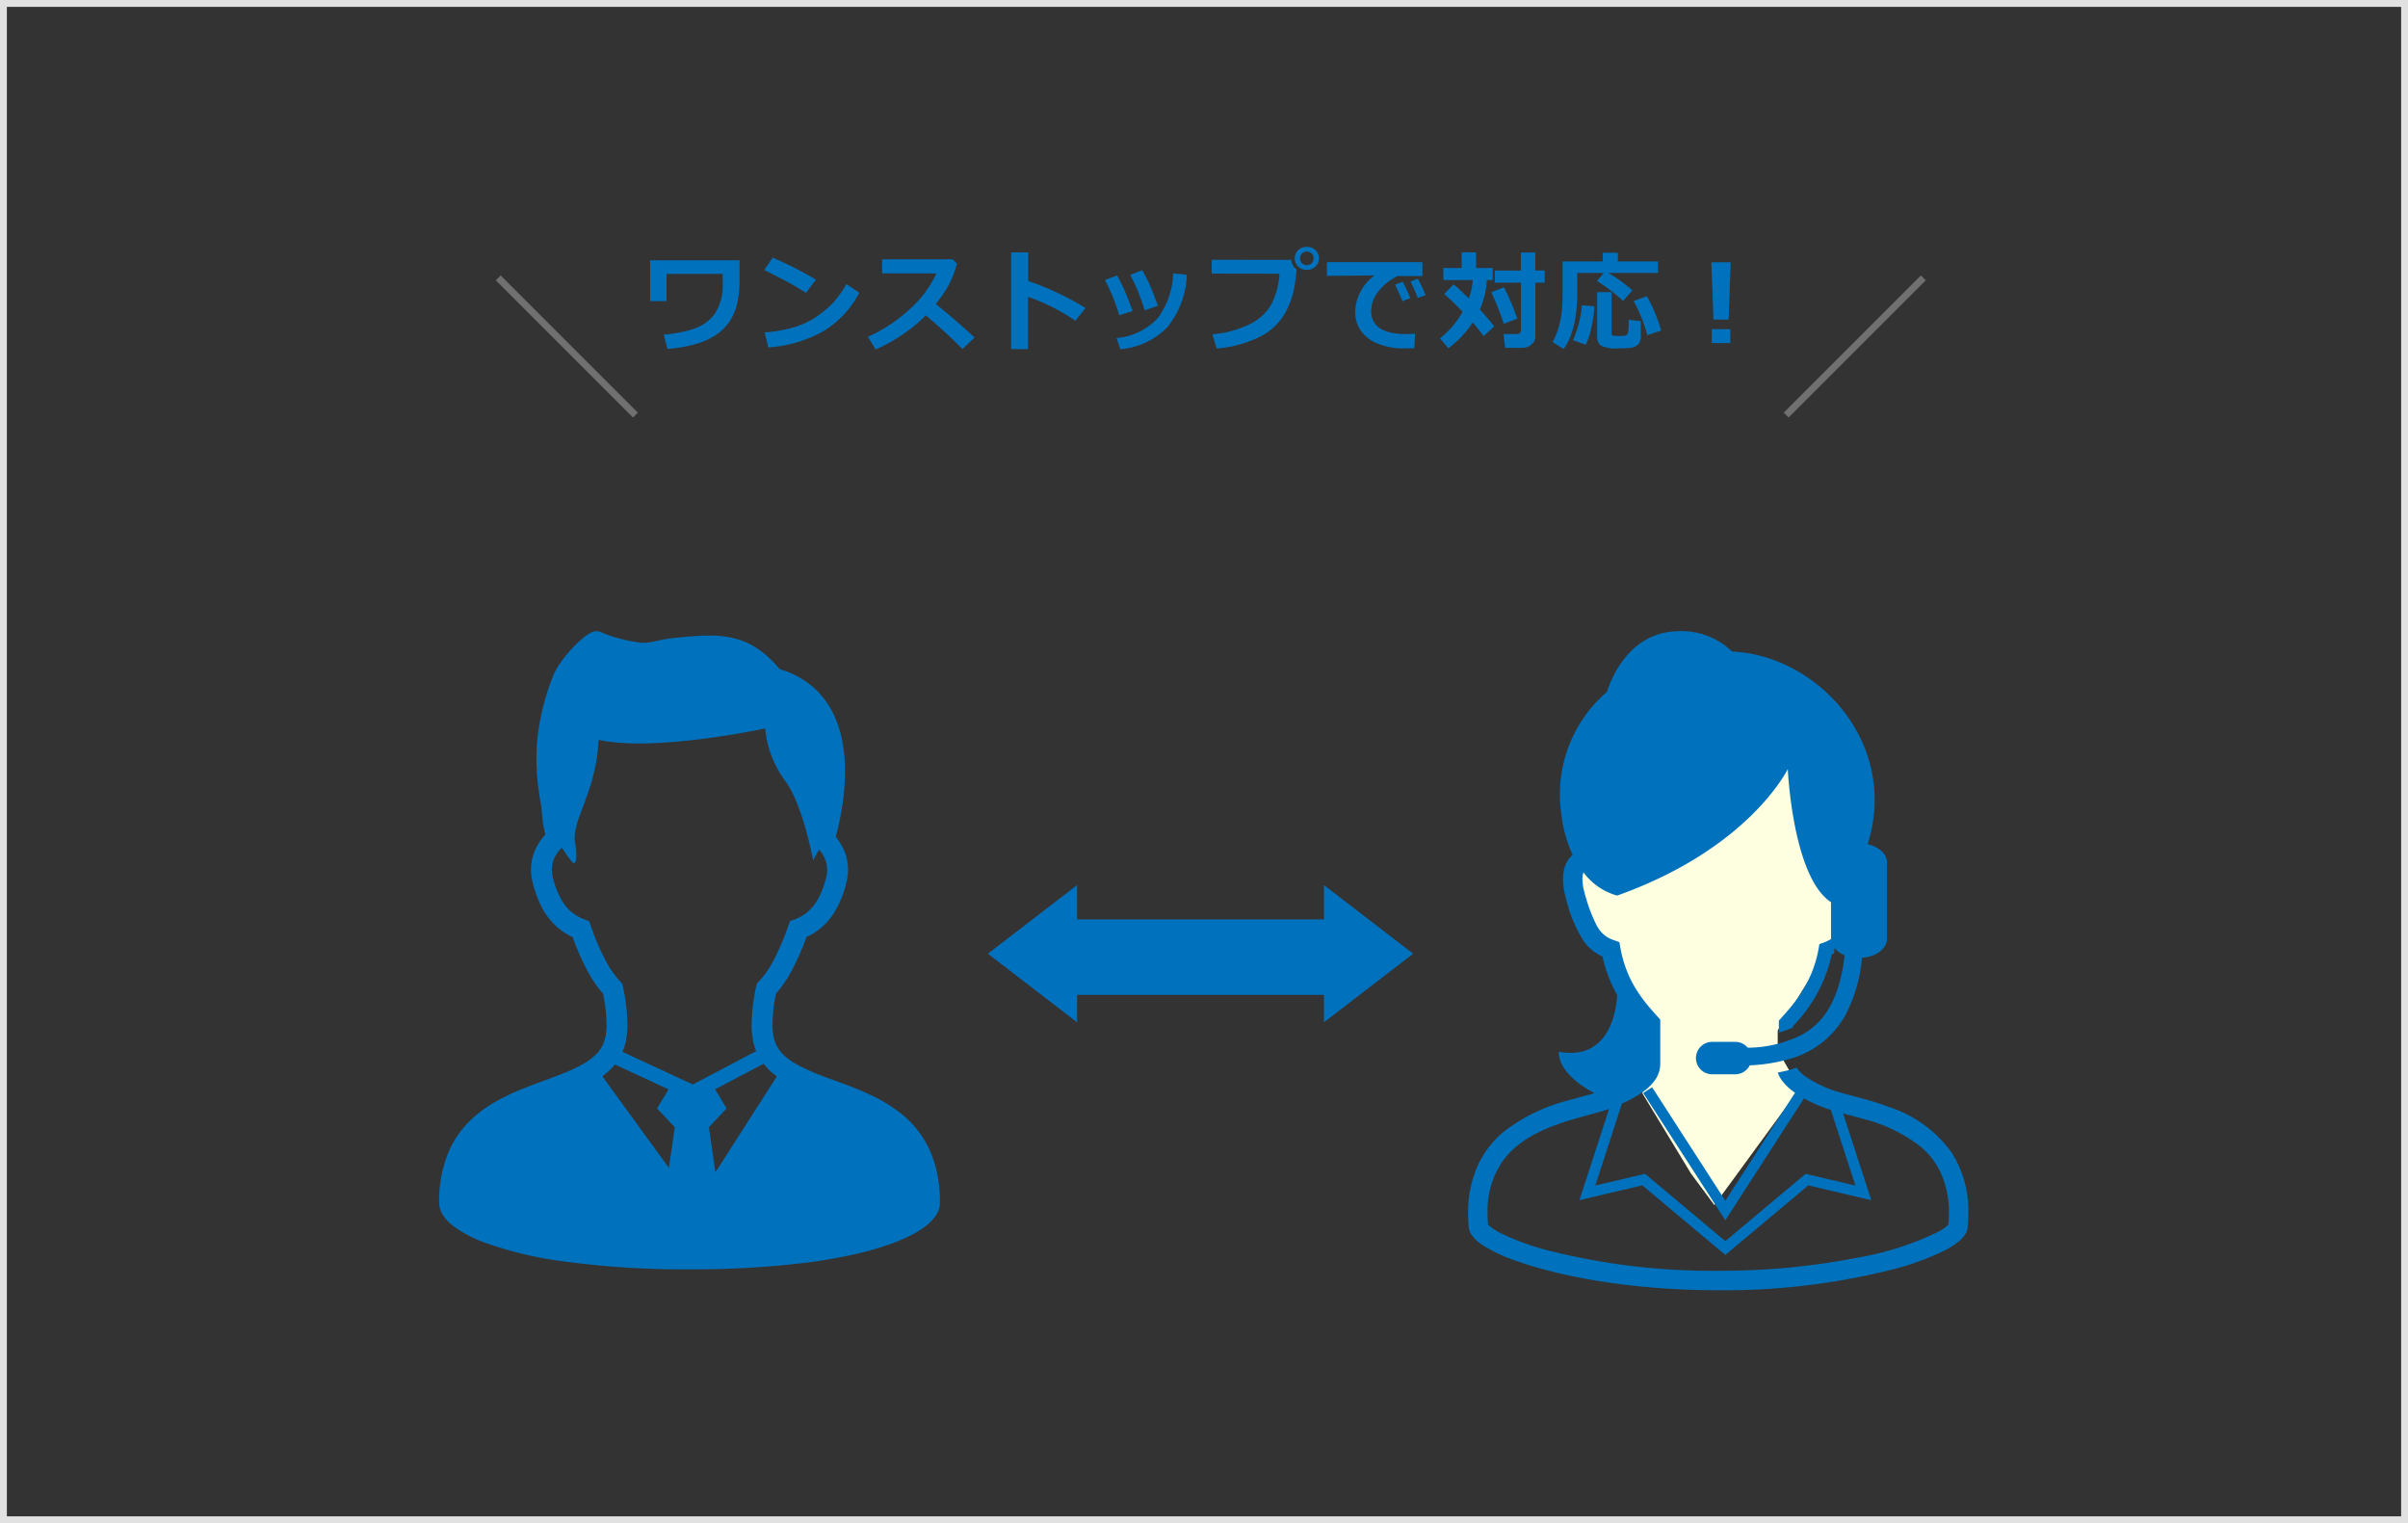 <svg xmlns="http://www.w3.org/2000/svg" width="351" height="222" viewBox="0 0 351 222">
  <rect x="0" y="0" width="351" height="222" fill="#333333" stroke="none"/>
  <g id="window" transform="translate(17530 -11038)">
    <g id="グループ_459" data-name="グループ 459">
      <g id="グループ_134" data-name="グループ 134" transform="translate(-17530 11038)">
        <g id="長方形_27" data-name="長方形 27" transform="translate(0)" fill="none" stroke="#e1e1e1" stroke-width="1">
          <rect width="351" height="222" stroke="none"/>
          <rect x="0.5" y="0.5" width="350" height="221" fill="none"/>
        </g>
      </g>
      <path id="パス_42" data-name="パス 42" d="M-15306.517,9491.6v5.462l3.483,5.759,2.594,1.82,1.82,9.718,1.981,4.711v6.312l7.066,11.662,3.407,4.593,12.42-16.968-3.187-5.6v-2.891l4.417-7.146,2.252-4.393,2.595-3.187V9491.6l-6.077-15.476-6.213-1.365-10.469,7.737-10.014,7.124Z" transform="translate(-1993.941 1672)" fill="#fdffe0"/>
      <path id="パス_44" data-name="パス 44" d="M-68.192-9.391a15.53,15.53,0,0,1-.375,3.777A7.992,7.992,0,0,1-69.7-3.066a7.219,7.219,0,0,1-1.969,1.91,10.618,10.618,0,0,1-2.98,1.32A20.562,20.562,0,0,1-78.7.852l-.547-2.086a18.849,18.849,0,0,0,4.227-.793A6.255,6.255,0,0,0-71.849-4.2a7.619,7.619,0,0,0,1.2-4.68v-1.2h-8.18v3.969h-2.4v-5.953h13.039Zm11.124.141L-58.5-7.312q-1.156-.742-2.051-1.25t-4.043-2.094l1.234-1.789A50.944,50.944,0,0,1-57.068-9.25Zm6.336,1.906a14.247,14.247,0,0,1-5.18,5.586A19.18,19.18,0,0,1-64,.641l-.531-2.187a21.115,21.115,0,0,0,4.453-.812,11.763,11.763,0,0,0,3.121-1.5,15.749,15.749,0,0,0,2.281-1.883,15.224,15.224,0,0,0,2.066-2.855ZM-33.936-.8-35.694.883a72.193,72.193,0,0,0-5.344-4.914A23.8,23.8,0,0,1-48.35.93L-49.491-.914A21.814,21.814,0,0,0-43.674-4.68a16.286,16.286,0,0,0,4.184-5.469l-7.914-.008V-12.2h10.266l.641.617a15.069,15.069,0,0,1-1.277,3.262A19.481,19.481,0,0,1-39.584-5.7Q-36.209-2.953-33.936-.8Zm16.179-4.3L-19.233-3.25a29.125,29.125,0,0,0-6.9-3.484V.883h-2.461V-13.211h2.484v4.172A39.933,39.933,0,0,1-17.757-5.1ZM-7.2-5.437l-1.945.672a27.066,27.066,0,0,0-2.1-5.172l1.758-.687q.742,1.336,1.039,2.008T-7.2-5.437Zm4.211-4.516a12.817,12.817,0,0,1-2.8,7.586A10.715,10.715,0,0,1-12.7.9l-.531-1.633A9.271,9.271,0,0,0-7.312-3.543a11.256,11.256,0,0,0,2.32-6.613Zm-7.891,5.281-1.969.625A26.669,26.669,0,0,0-14.929-9.18l1.781-.687q.453.852.879,1.754T-10.882-4.672Zm23.89-6.047v.016a23.555,23.555,0,0,1-.3,2.395,12.1,12.1,0,0,1-1.4,3.965A8.639,8.639,0,0,1,7.777-.977,17,17,0,0,1,1.359.789L.734-1.281a15.034,15.034,0,0,0,5.484-1.5A7.2,7.2,0,0,0,9.343-5.652a11.679,11.679,0,0,0,1.172-4.457L.64-10.125v-2.016l11.586.016A1.988,1.988,0,0,0,13.007-10.719Zm3.25-1.625a1.579,1.579,0,0,1-.5,1.2,1.759,1.759,0,0,1-1.258.473,1.759,1.759,0,0,1-1.258-.473,1.579,1.579,0,0,1-.5-1.2,1.579,1.579,0,0,1,.5-1.2,1.759,1.759,0,0,1,1.258-.473,1.759,1.759,0,0,1,1.258.473A1.579,1.579,0,0,1,16.257-12.344Zm-.766,0a.964.964,0,0,0-.285-.7.953.953,0,0,0-.707-.289.953.953,0,0,0-.707.289.964.964,0,0,0-.285.7.964.964,0,0,0,.285.7.953.953,0,0,0,.707.289.953.953,0,0,0,.707-.289A.964.964,0,0,0,15.492-12.344ZM30.28-1.359,30.171.75q-.852.023-1.133.023a10.179,10.179,0,0,1-4.492-.809,5.459,5.459,0,0,1-2.3-1.953,4.918,4.918,0,0,1-.7-2.605,6.909,6.909,0,0,1,2.82-5.266l-6.945.07v-2h13.93v2.016H27.765a7.669,7.669,0,0,0-2.789,2.2,4.622,4.622,0,0,0-1.094,2.891q0,3.375,5.133,3.375Q29.608-1.312,30.28-1.359Zm1.531-5.633-1.125.414q-.547-1.359-1.07-2.4l1.07-.4Q31.327-8.148,31.812-6.992Zm-2.227.453-1.156.43q-.32-.812-1.055-2.4l1.109-.437A25.2,25.2,0,0,1,29.585-6.539ZM40.741-9.18a12.029,12.029,0,0,1-1.031,4.3,26.4,26.4,0,0,1,2.1,2.453L40.272-1.008a22.537,22.537,0,0,0-1.6-1.984A14.915,14.915,0,0,1,35.139.758L33.9-.687a13.025,13.025,0,0,0,3.313-3.867,35.664,35.664,0,0,0-2.7-2.594l1.375-1.406q.664.516,2.227,2.055a9.234,9.234,0,0,0,.563-2.68H34.4v-1.758h2.672v-2.289h2.1v2.289h2.414V-9.18Zm7.07,8.3A1.419,1.419,0,0,1,47.248.2a1.891,1.891,0,0,1-1.281.492H43.42l-.266-2H45.17a.58.58,0,0,0,.367-.137.4.4,0,0,0,.172-.324V-8.8H41.9V-10.57h3.8V-13.2h2.1v2.625h1.375V-8.8H47.811ZM45.186-3.547,43.2-2.812a38.377,38.377,0,0,0-1.812-4.594l1.844-.719A35.505,35.505,0,0,1,45.186-3.547Zm20.507-6.672h-7.25A20.876,20.876,0,0,1,61.951-7.68L60.592-6.141a23.875,23.875,0,0,0-3.8-2.9l.984-1.18H53.92v2.4a25.758,25.758,0,0,1-.238,3.98A14.657,14.657,0,0,1,53-1.184,7.862,7.862,0,0,1,51.92.867l-1.6-1.023a8.671,8.671,0,0,0,.863-2.051,13.1,13.1,0,0,0,.48-2.383q.117-1.152.117-2.848V-11.9h5.852v-1.266h2.211V-11.9h5.852ZM63.185-.859A1.448,1.448,0,0,1,62.767.2a1.793,1.793,0,0,1-1.129.5,18.057,18.057,0,0,1-1.812.074A4.925,4.925,0,0,1,57.388.383a1.5,1.5,0,0,1-.57-1.336V-7.422h2.094v6a.316.316,0,0,0,.32.352l.156.008q.469.039.648.039a5.622,5.622,0,0,0,.664-.043.841.841,0,0,0,.473-.156,1.13,1.13,0,0,0,.184-.555,12.319,12.319,0,0,0,.07-1.629l1.758.211Zm2.961-.961-2.016.672a20.819,20.819,0,0,0-2-4.961l1.93-.719a18.347,18.347,0,0,1,1.191,2.461A18.891,18.891,0,0,1,66.146-1.82ZM56.435-5.359a17.985,17.985,0,0,1-.43,2.973A11.383,11.383,0,0,1,55.17.242L53.295-.414a15.859,15.859,0,0,0,1.3-5.1Zm19.859-6.414-.312,8.352h-2.2l-.32-8.352ZM76.232,0h-2.7V-2.031h2.7Z" transform="translate(-17354.012 11088)" fill="#0071bc"/>
      <g id="グループ_434" data-name="グループ 434" transform="translate(-17466 11130)">
        <g id="グループ_427" data-name="グループ 427">
          <path id="パス_37" data-name="パス 37" d="M127.395,78.068a14.569,14.569,0,0,0-5.665-8.245,22.887,22.887,0,0,0-3.817-2.237c-1.972-.936-4-1.652-5.866-2.341a33.529,33.529,0,0,1-4.947-2.137l-.15-.085a9.821,9.821,0,0,1-1.3-.9,5.677,5.677,0,0,1-1.334-1.547,5,5,0,0,1-.619-2,6.694,6.694,0,0,1-.085-1.09,23.52,23.52,0,0,1,.508-4.66,17.9,17.9,0,0,0,2.333-3.428,37.5,37.5,0,0,0,2.112-4.825,9.508,9.508,0,0,0,1.325-.738A9.4,9.4,0,0,0,112.608,41a14.729,14.729,0,0,0,1.845-4.683,7.059,7.059,0,0,0-.508-4.6,8.144,8.144,0,0,0-1.113-1.748c.224-.829.5-1.941.738-3.252a34.644,34.644,0,0,0,.616-6.278,23.071,23.071,0,0,0-.417-4.513,16.19,16.19,0,0,0-1.022-3.326,12.383,12.383,0,0,0-3.136-4.388,12.909,12.909,0,0,0-4.938-2.679,16.736,16.736,0,0,0-2.129-2.163,11.791,11.791,0,0,0-1.913-1.323A10.83,10.83,0,0,0,97.592.93a15.316,15.316,0,0,0-3.2-.3c-1.518.006-3.116.153-4.882.326-.664.068-1.226.15-1.708.236-.727.131-1.266.267-1.7.352a5.047,5.047,0,0,1-.6.1,3.717,3.717,0,0,1-.573.04,6.807,6.807,0,0,1-1.019-.085,22.8,22.8,0,0,1-3.38-.76c-.463-.142-.863-.278-1.175-.4-.156-.057-.29-.114-.4-.159s-.2-.085-.244-.108a1.422,1.422,0,0,0-.4-.139A1.551,1.551,0,0,0,77.989,0a1.759,1.759,0,0,0-.448.057,2.34,2.34,0,0,0-.267.094,2.551,2.551,0,0,0-.375.19,6.52,6.52,0,0,0-.616.426,14.79,14.79,0,0,0-1.2,1.05A19.914,19.914,0,0,0,73.135,4a13.439,13.439,0,0,0-.871,1.274,8.9,8.9,0,0,0-.678,1.368,36.708,36.708,0,0,0-1.873,6.5,30.164,30.164,0,0,0-.514,5.5,37.184,37.184,0,0,0,.752,7.036c0,.1.006.185.011.278.011.182.028.375.051.573.028.3.068.6.091.854.011.128.023.241.031.332a.823.823,0,0,1,.009.108v.2l.363,1.606a8.374,8.374,0,0,0-1.32,1.9,7.084,7.084,0,0,0-.6,4.791v-.006a16.359,16.359,0,0,0,1.118,3.343,10.3,10.3,0,0,0,2.478,3.423,9.038,9.038,0,0,0,2.3,1.493A37.831,37.831,0,0,0,76.589,49.4a17.722,17.722,0,0,0,2.333,3.428A23.842,23.842,0,0,1,79.43,57.5a6.657,6.657,0,0,1-.085,1.087h0a5.092,5.092,0,0,1-.352,1.442,4.927,4.927,0,0,1-1.149,1.689,8.988,8.988,0,0,1-1.933,1.416l-.6.323c-.644.329-1.348.641-2.1.948-1.734.7-3.715,1.368-5.722,2.165a32.435,32.435,0,0,0-4.478,2.14,18.238,18.238,0,0,0-3.1,2.268,14.246,14.246,0,0,0-3.548,5.006,18.617,18.617,0,0,0-1.342,7.311,3.13,3.13,0,0,0,.227,1.141,4.225,4.225,0,0,0,.514.925,7.135,7.135,0,0,0,1.538,1.487,18.636,18.636,0,0,0,4.456,2.288,55.293,55.293,0,0,0,11.56,2.73A130.7,130.7,0,0,0,91.521,93a137.439,137.439,0,0,0,16.189-.868,75.706,75.706,0,0,0,8.781-1.538,41.3,41.3,0,0,0,4.842-1.476,23.406,23.406,0,0,0,2.727-1.22,13.292,13.292,0,0,0,1.581-.971,7.16,7.16,0,0,0,1.669-1.6,4.266,4.266,0,0,0,.517-.948,3.183,3.183,0,0,0,.2-1.084A20.235,20.235,0,0,0,127.395,78.068Zm-38.879.156L78.82,64.868c.125-.091.247-.187.369-.281a9.217,9.217,0,0,0,1.456-1.445l7.816,3.627L86.79,69.551l2.585,2.736ZM81.758,61.309a8.3,8.3,0,0,0,.616-2.412,9.868,9.868,0,0,0,.1-1.4,27.428,27.428,0,0,0-.658-5.71l-.091-.412-.292-.309a14.219,14.219,0,0,1-2.16-3.1,35.876,35.876,0,0,1-2.151-5.04l-.241-.676L76.207,42A6.207,6.207,0,0,1,73,39.381a11.717,11.717,0,0,1-1.447-3.729,4.009,4.009,0,0,1,.352-2.753,5.511,5.511,0,0,1,1-1.374,23.2,23.2,0,0,0,1.487,2.1c.687.684.783-.928.46-2.739-.6-3.332,3.048-7.288,3.423-15.059,8.214,1.825,24.272-1.663,24.272-1.663a15.112,15.112,0,0,0,2.912,7.637c2.6,3.465,4.076,11.594,4.076,11.594s.355-.67.88-1.567a5.148,5.148,0,0,1,.772,1.181,4.1,4.1,0,0,1,.4,1.743,3.952,3.952,0,0,1-.1.9,13.154,13.154,0,0,1-.9,2.722,7.485,7.485,0,0,1-1.748,2.449,6.161,6.161,0,0,1-2,1.181l-.67.244-.238.673a37.022,37.022,0,0,1-2.154,5.046,14.217,14.217,0,0,1-2.166,3.1l-.29.309-.091.412a27.173,27.173,0,0,0-.658,5.7,9.124,9.124,0,0,0,.1,1.4A8.2,8.2,0,0,0,101.2,61.1a.764.764,0,0,0,.043.1L92,66.059ZM95.3,78.859l-.954-6.573,2.58-2.736-1.675-2.793,7.07-3.712a9.392,9.392,0,0,0,.622.712,10.737,10.737,0,0,0,1.306,1.13Z" transform="translate(-55.014)" fill="#0071bc"/>
        </g>
        <g id="グループ_432" data-name="グループ 432" transform="translate(150)">
          <path id="パス_40" data-name="パス 40" d="M132.118,75.963a18.094,18.094,0,0,0-9.052-6.6c-1.645-.621-3.255-1.073-4.675-1.455s-2.658-.691-3.5-.99A17.126,17.126,0,0,1,110.984,65a5.63,5.63,0,0,1-1.254-1.132l-.175-.268c-.239.08-.469.171-.715.243-.648.192-1.336.348-2.047.486a4.677,4.677,0,0,0,.682,1.25,8.3,8.3,0,0,0,1.832,1.69L99.153,83.006,88.478,66.468l-1.3.84L99.153,85.855l11.463-17.761a22.061,22.061,0,0,0,3.335,1.492c.181.064.385.122.578.182l3.578,11.024-7.249-1.705L99.153,88.893,87.448,79.086,80.2,80.792l3.878-11.946a17.716,17.716,0,0,0,2.892-1.581,7.8,7.8,0,0,0,1.836-1.719,4.1,4.1,0,0,0,.858-2.442v-6.5l-.363-.4c-1.93-2.15-4.544-5-5.45-10.076l-.143-.811-.774-.277a4.986,4.986,0,0,1-1.2-.583A4.664,4.664,0,0,1,80.3,42.693a23.471,23.471,0,0,1-1.63-4.429,7.888,7.888,0,0,1-.349-2.121,2.8,2.8,0,0,1,.151-.99,9.186,9.186,0,0,0,4.905,3.379c19.3-6.863,24.879-18.445,24.879-18.445s.686,15.732,6.3,19.409v5.341s0,.02,0,.03a5.957,5.957,0,0,1-1.13.538l-.563.2-.1.588c-.922,5.182-3.613,8.12-5.543,10.267l-.264.294V58.5a12.054,12.054,0,0,0,2.059-.759v-.191a21.447,21.447,0,0,0,5.646-10.425l.342-.167c.028-.254.048-.52.069-.782a3.639,3.639,0,0,0,1.455,1.043,25.161,25.161,0,0,1-.852,4.416c-1.09,3.579-2.831,5.733-5.272,7.131a17.863,17.863,0,0,1-7.989,1.94,2.339,2.339,0,0,0-1.8-.851H97.18a2.36,2.36,0,0,0,0,4.719h3.431a2.351,2.351,0,0,0,2.1-1.3,24.751,24.751,0,0,0,5.7-.9,13.325,13.325,0,0,0,8.193-6.333,22.114,22.114,0,0,0,2.47-8.438c2.041-.153,3.632-1.321,3.632-2.757V33.685c0-1.237-1.181-2.272-2.809-2.638,4.6-14.574-7.157-27.509-19.771-28.085A10.569,10.569,0,0,0,92.033.011C86.8.18,83.453,4.147,81.888,8.842a19.719,19.719,0,0,0-6.662,17.68,19.317,19.317,0,0,0,1.667,6.064,3.883,3.883,0,0,0-.832,1.042,5.275,5.275,0,0,0-.571,2.516,10.677,10.677,0,0,0,.459,2.9,20.162,20.162,0,0,0,2.54,6.105,6.7,6.7,0,0,0,1.631,1.636,6.93,6.93,0,0,0,1.121.618,19.815,19.815,0,0,0,2.151,5.628c-.318,4.771-2.6,9.428-8.536,8.24,0,2.995,3.6,5.208,5.224,6.054-1.031.3-2.309.63-3.709,1.035a25.563,25.563,0,0,0-9.611,4.664,14.012,14.012,0,0,0-3.671,4.8,16.536,16.536,0,0,0-1.431,7.031c0,.632.028,1.286.086,1.964A2.484,2.484,0,0,0,62.179,88a5.67,5.67,0,0,0,1.614,1.491,23.29,23.29,0,0,0,4.9,2.289c6.25,2.229,16.6,4.269,29.424,4.272A100.041,100.041,0,0,0,123.606,93a39.229,39.229,0,0,0,7.46-2.715,11.136,11.136,0,0,0,2.223-1.44,4.35,4.35,0,0,0,.762-.846,2.5,2.5,0,0,0,.435-1.181q.087-1.018.086-1.968A15.714,15.714,0,0,0,132.118,75.963Zm-.449,10.489-.122.144a6.06,6.06,0,0,1-1.222.866,43.075,43.075,0,0,1-11.737,3.81,103.531,103.531,0,0,1-20.475,1.943,97.193,97.193,0,0,1-24.751-2.953,36.537,36.537,0,0,1-6.9-2.5,8.647,8.647,0,0,1-1.653-1.05,1.7,1.7,0,0,1-.247-.259c-.044-.557-.069-1.095-.069-1.6a12.772,12.772,0,0,1,1.986-7.3c1.8-2.708,4.685-4.361,7.7-5.494,1.5-.565,3.021-1,4.415-1.38,1.355-.371,2.58-.689,3.614-1.064L77.883,82.923l9.168-2.156,12.1,10.141,12.1-10.141,9.168,2.156-4.1-12.639c.863.23,1.794.469,2.767.75a22.6,22.6,0,0,1,8.549,4.106,11.224,11.224,0,0,1,2.938,3.852,13.794,13.794,0,0,1,1.166,5.854C131.74,85.356,131.714,85.9,131.669,86.452Z" transform="translate(-61.659 -0.004)" fill="#0071bc"/>
        </g>
        <g id="グループ_433" data-name="グループ 433" transform="translate(80 37)">
          <rect id="長方形_204" data-name="長方形 204" width="41" height="11" transform="translate(11.5 5)" fill="#0071bc"/>
          <path id="多角形_1" data-name="多角形 1" d="M10,0,20,13H0Z" transform="translate(61.986) rotate(90)" fill="#0071bc"/>
          <path id="多角形_2" data-name="多角形 2" d="M10,0,20,13H0Z" transform="translate(0 20) rotate(-90)" fill="#0071bc"/>
        </g>
      </g>
      <line id="線_117" data-name="線 117" x2="20" y2="20" transform="translate(-17457.379 11078.5)" fill="none" stroke="#707070" stroke-width="1"/>
      <line id="線_116" data-name="線 116" x1="20" y2="20" transform="translate(-17269.646 11078.5)" fill="none" stroke="#707070" stroke-width="1"/>
    </g>
  </g>
</svg>
